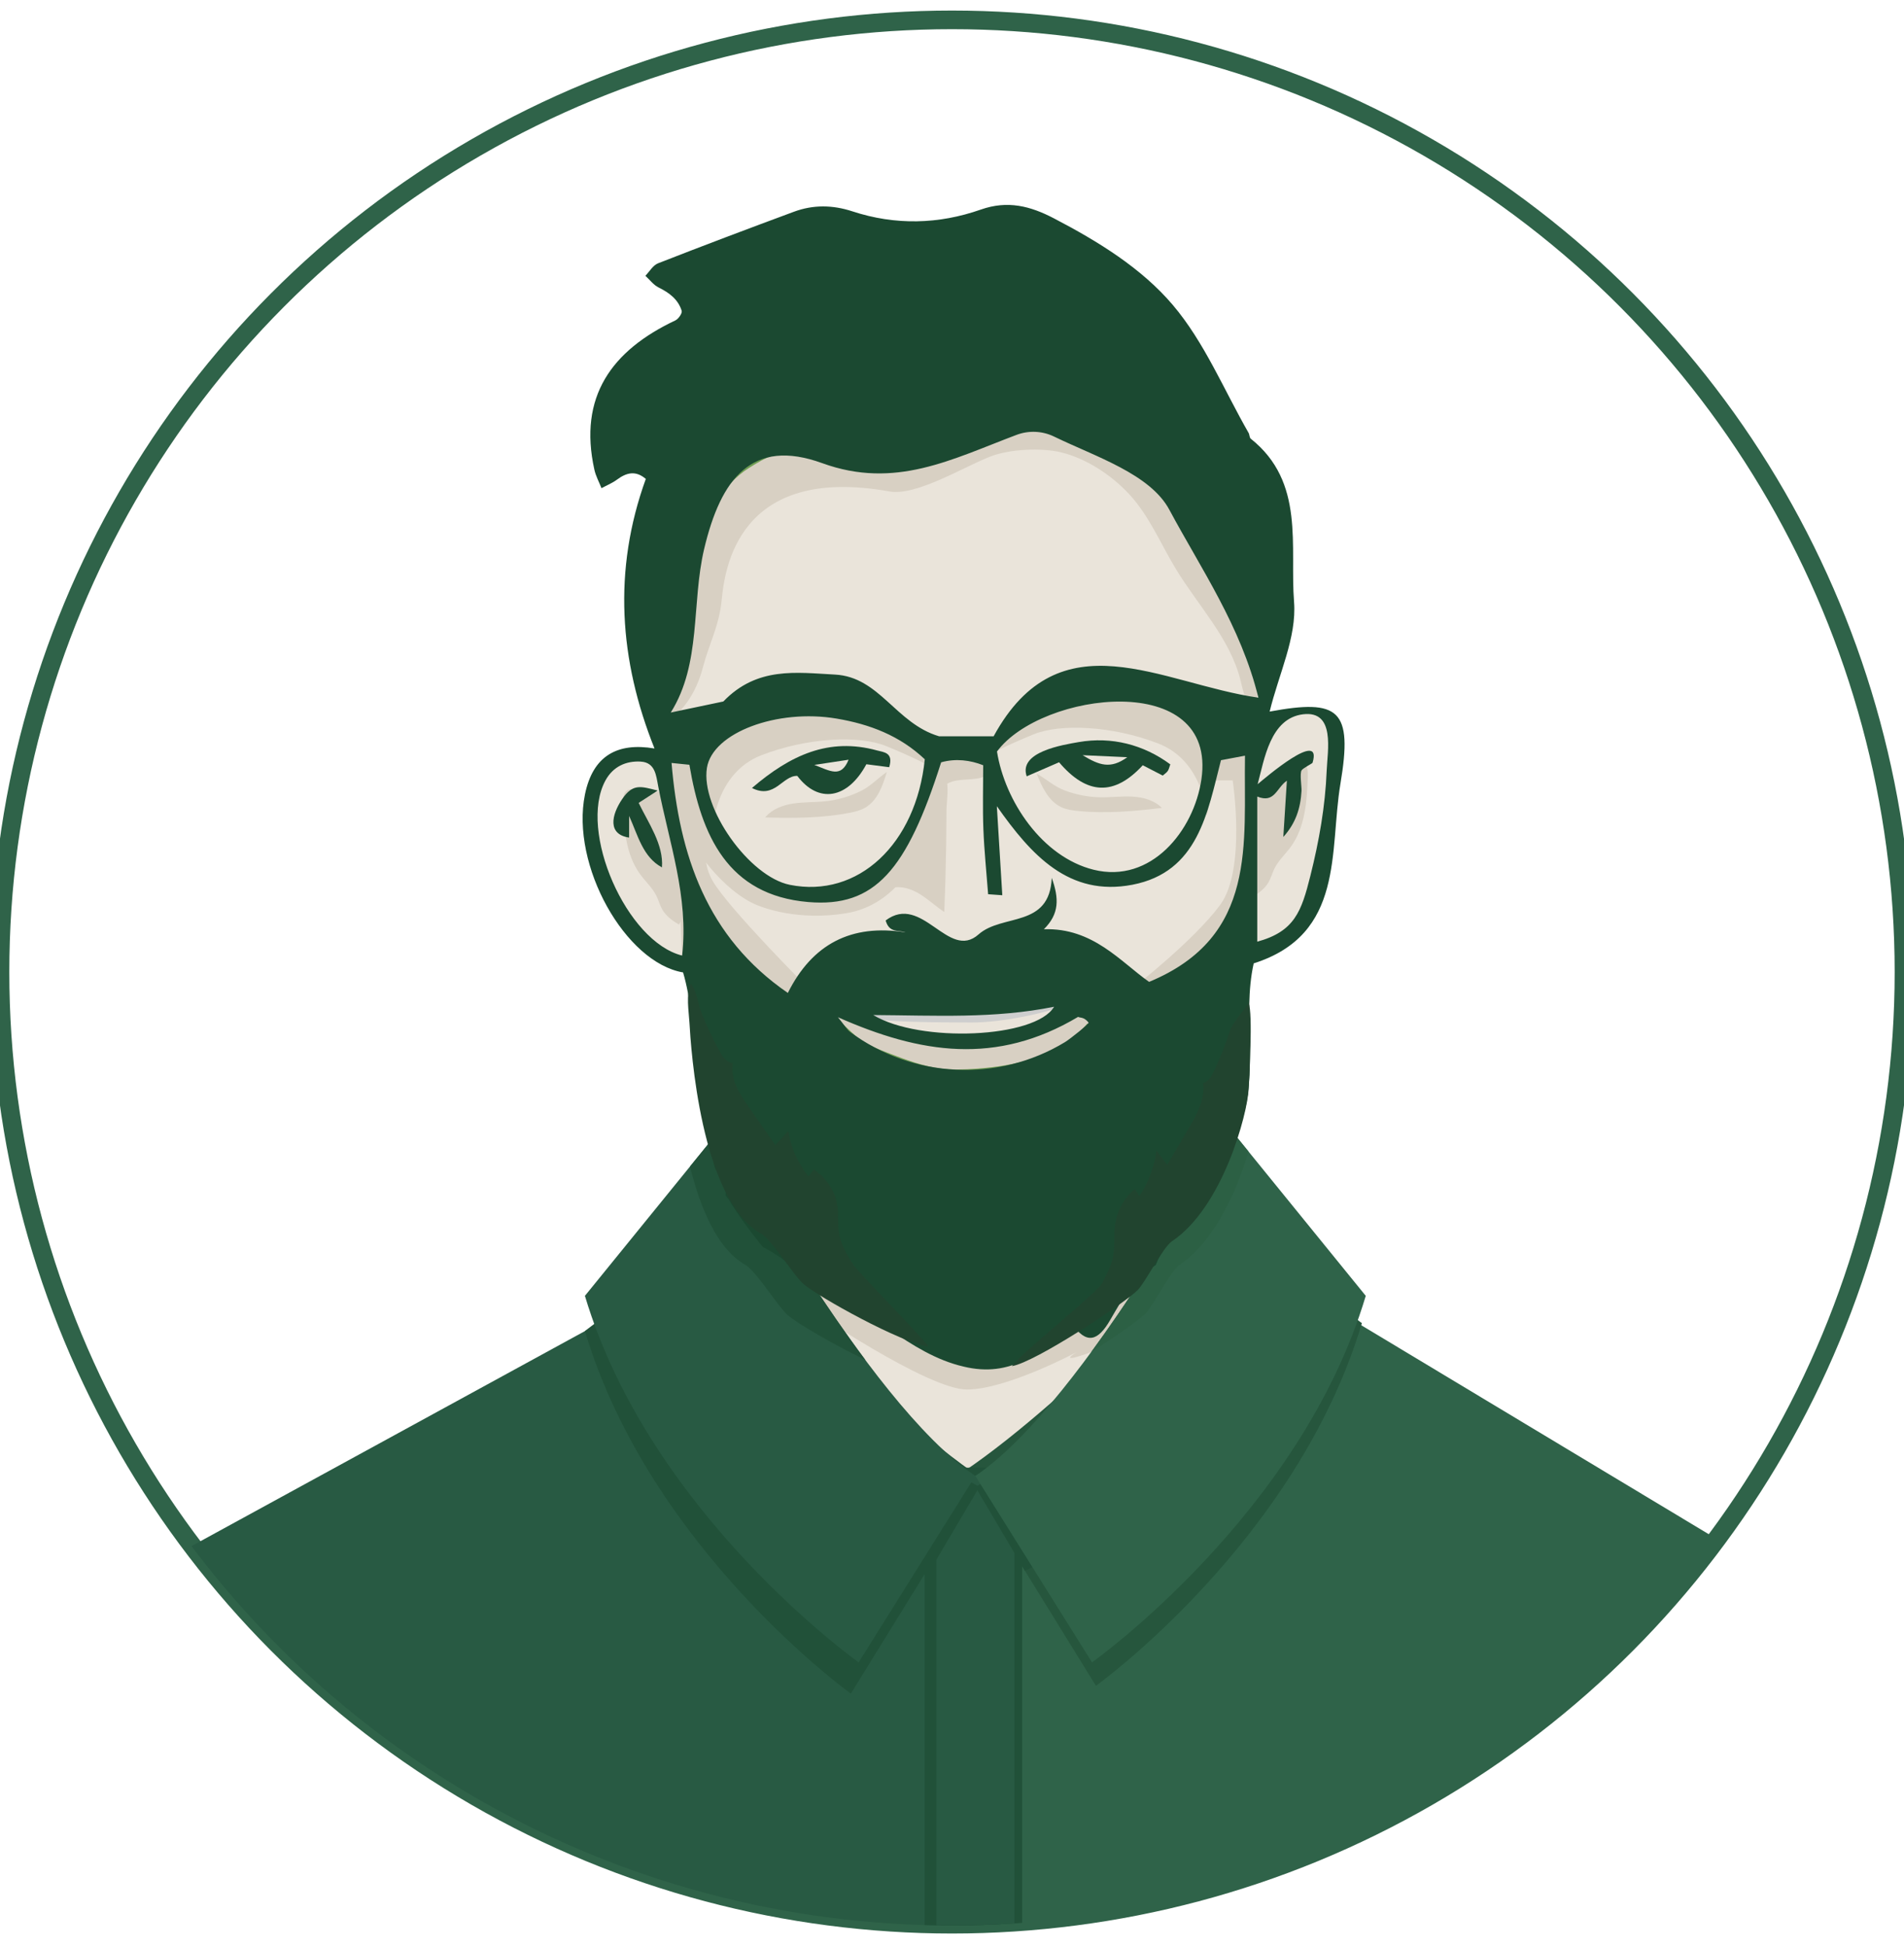 <?xml version="1.0" encoding="UTF-8"?>
<svg id="Layer_1" data-name="Layer 1" xmlns="http://www.w3.org/2000/svg" xmlns:xlink="http://www.w3.org/1999/xlink" viewBox="0 0 919.91 940.36">
  <defs>
    <style>
      .cls-1, .cls-2 {
        fill: none;
      }

      .cls-3 {
        fill: #eae4da;
      }

      .cls-4 {
        fill: #cecece;
      }

      .cls-5 {
        fill: #d8d0c3;
      }

      .cls-6 {
        fill: #2c6044;
      }

      .cls-7 {
        fill: #2f6349;
      }

      .cls-8 {
        fill: #285a43;
      }

      .cls-9 {
        fill: #215139;
      }

      .cls-2 {
        stroke: #2f6349;
        stroke-miterlimit: 10;
        stroke-width: 9px;
      }

      .cls-10 {
        fill: #709e54;
      }

      .cls-11 {
        fill: #26563d;
      }

      .cls-12 {
        fill: #21442f;
      }

      .cls-13 {
        fill: #1b4931;
      }

      .cls-14 {
        clip-path: url(#clippath);
      }
    </style>
    <clipPath id="clippath">
      <circle class="cls-1" cx="459.95" cy="470.18" r="459.95"/>
    </clipPath>
  </defs>
  <circle class="cls-2" cx="459.95" cy="469.55" r="459.95"/>
  <g class="cls-14">
    <g>
      <path class="cls-3" d="M355.01,633.97l21.91-67.04,86.08-15.15,85.33,22.56,13.93,35.02s24.84,56.7,14.06,64.95c-10.78,8.25-67.05,46.59-67.05,46.59l-64.89,20.98-88.86-46.03-2.79-49.02"/>
      <path class="cls-5" d="M390.49,631.89s57.52,39.3,76.68,39.33c19.15.02,53.03-18.08,53.03-18.08,0,0-10.6,6.42,7,0,17.6-6.42,57.21-32.82,57.21-32.82l-11.32-43.38s-23.92-5.66-53.46,0c-29.54,5.66-65.38,7.77-65.38,7.77l-63.76,7.32v39.87Z"/>
      <path class="cls-8" d="M296.37,635.47l-239.41,130.82s27.39,54.84,99.41,109.96c73.51,56.26,192.91,112.83,314.87,113.78l-4.06-255.51-170.8-99.04Z"/>
      <path class="cls-9" d="M282.6,642.95l62.25-47.16s77.15,83.22,130.15,118.84l-63.92,103.49s-96.89-69.54-128.49-175.17Z"/>
      <path class="cls-7" d="M649.87,635.47l223.85,134.59s-157.27,218.08-398.72,219.97l4.06-255.51,170.8-99.04Z"/>
      <path class="cls-11" d="M657.98,639.17l-62.25-47.16s-77.15,83.22-130.15,118.84l63.92,103.49s96.89-69.54,128.49-175.17Z"/>
      <polygon class="cls-9" points="484.44 990.03 446.71 988.14 446.71 708.97 484.44 708.97 484.44 990.03"/>
      <rect class="cls-9" x="454.26" y="712.74" width="39.61" height="277.29"/>
      <rect class="cls-8" x="452.37" y="712.74" width="37.73" height="277.29"/>
      <polygon class="cls-9" points="471.23 718.25 495.17 758.77 529.78 741.88 520.28 716.51 487.61 708.97 471.23 718.25"/>
      <polygon class="cls-9" points="473.19 718.25 449.25 758.77 414.64 741.88 424.14 716.51 456.81 708.97 473.19 718.25"/>
      <g>
        <path class="cls-7" d="M659.86,625.97l-65.31-80.38s-70.31,131.76-123.32,167.37l56.37,90.06s100.66-71.42,132.26-177.05Z"/>
        <path class="cls-6" d="M603.2,556.24l-8.66-10.65s-31,58.08-67.35,107.55c12.14-7.73,23.28-15.64,26.22-18.6,3.91-3.94,12.04-20.56,16.65-23.65,16.85-11.34,27.79-36.26,33.14-54.64Z"/>
      </g>
      <path class="cls-8" d="M282.6,625.97l65.31-80.38s70.31,131.76,123.32,167.37l-56.37,90.06s-100.66-71.42-132.26-177.05Z"/>
      <polygon class="cls-3" points="319.89 331.59 324.47 261.42 349.95 217.86 373.24 206.55 475.49 194.47 544.65 218.67 591.73 244.48 597.55 306.9 607.45 319.49 613.42 343.76 629.68 343.02 641.69 346.01 648.3 364.8 629.68 443 603.27 461.86 531.32 504.03 463 551.78 384.46 535.43 341.27 469.51 316.78 461.6 292.22 428.44 285.32 399.61 282.62 383.76 296.37 367.11 333.09 369.42 319.89 331.59"/>
      <path class="cls-5" d="M599.26,328.26c-5.14-20.05-20.37-35.66-31.11-53.35-7.4-12.18-12.88-25.73-22.58-36.18-9.18-9.89-21.42-17.43-32.84-20.2-9.58-2.33-24.73-1.6-33.95,1.89-12.7,4.81-35.95,19.33-49.04,16.98-73.57-13.2-79.65,37.84-81.11,52.82-1.18,12.06-6.03,20.73-9.11,32.45-3.08,11.72-10.07,23.22-21.23,27.95-8.95-31.38-2.76-65.19-1.28-97.79.56-12.23.61-24.68,4.3-36.35,3.69-11.67,11.77-22.72,23.43-26.44,4.82-1.54,9.94-1.76,14.99-1.96,37.87-1.53,75.76-3.05,113.65-2.44,38.91.63,78.55,3.71,114.58,18.42,9.85,4.02,19.91,9.41,25.09,18.7,4.81,8.64,4.58,19.19,4.62,28.95.06,13.39-.2,26.78-.94,40.16-.61,10.92-1.96,22.69-9.38,30.71-.89.96-1.9,1.94-2.15,3.23-.27,1.4.44,2.77.97,4.09,1.63,4,1.79,8.57.45,12.68-4.91-2.03-6.05-9.16-7.37-14.3Z"/>
      <path class="cls-5" d="M337.41,369.86l7.04,29.75s1.24-26.23,23.46-34.81c22.22-8.58,47.27-9.68,60.21-4.41,12.94,5.27,20.72,9.47,20.72,9.47l1.65-6.09-36.45-24.86s-23.92-3.43-25.8-3.43-24.93,6.7-24.93,6.7l-25.9,13.49v14.19Z"/>
      <path class="cls-5" d="M590.07,364.2l-7.04,29.75s-1.24-26.23-23.46-34.81c-22.22-8.58-47.27-9.68-60.21-4.41-12.94,5.27-20.72,9.47-20.72,9.47l-1.65-6.09,36.45-24.86s23.92-3.43,25.8-3.43c1.89,0,24.93,6.7,24.93,6.7l25.9,13.49v14.19Z"/>
      <path class="cls-5" d="M399.55,507.13c-1.89-1.89,0-15.94,0-15.94l5.31.19,27.19,7.78,38.21,2.65,25.27-2.65,21.9-12.84h13.89l16.17,20.81-24.44,19.08-68.79,18.65-32.35-21.26-22.35-16.46Z"/>
      <path class="cls-5" d="M585.27,376.97h10.29s6.64,42.87-6.02,60.11c-12.67,17.24-42.04,40.07-42.04,40.07l10.51,18.66,22.95-9.49,24.2-79.16v-51.49h-15.63l-4.26,21.3Z"/>
      <path class="cls-5" d="M319.89,369.41l10.34-8.19h7.18l7.04,38.4s-7.95,12.65,0,26.13c7.95,13.48,45.68,51.21,45.68,51.21l-11.5,22.31-23.62-12.95-25.43-24.72-2.44-52.4-7.24-39.79Z"/>
      <path class="cls-5" d="M398.77,387.06c-5.15.55-10.36.32-15.48,1.09-5.12.77-10.32,2.71-13.6,6.72,13.61.39,27.34.38,40.7-2.22,2.61-.51,5.24-1.13,7.55-2.45,6.15-3.52,8.59-10.88,10.53-17.27-4.4,2.93-7.62,6.76-12.61,9.2-5.35,2.61-11.16,4.31-17.08,4.94Z"/>
      <path class="cls-5" d="M531.7,385.13c5.17.08,10.35-.62,15.51-.32,5.17.3,10.53,1.77,14.16,5.46-13.52,1.62-27.19,2.85-40.73,1.46-2.65-.27-5.33-.65-7.74-1.76-6.45-2.95-9.54-10.06-12.05-16.24,4.65,2.52,8.2,6.05,13.39,8.03,5.57,2.12,11.5,3.28,17.46,3.37Z"/>
      <path class="cls-5" d="M447.59,404.13c-3.45,9.5-14.14,32.91-38.61,36.99-22.64,3.77-40.17-2.13-46.1-5.21-8.15-4.24-16.2-12.03-21.8-19.31-1.99-2.59-.53-6.15-1.97-9.09-1.44-2.93-1.99-6.52-.53-9.44,6.34,4.93,10.29,12.27,15.83,18.09,3.2,3.36,6.94,6.21,11.03,8.41,8.19,4.39,17.58,6.07,26.86,6.5,3.88.18,7.81.15,11.58-.79,3.63-.9,7-2.62,10.18-4.58,13.91-8.58,24.62-22.22,29.64-37.78,1.83-5.65,2.94-11.58,5.59-16.9,1.05-2.11,2.37-4.14,4.24-5.57,2.26-1.73,5.15-2.44,7.99-2.72,3.5-.34,7.19-.02,10.21,1.76,3.03,1.79,5.2,5.3,4.63,8.77-.1.59-.29,1.19-.71,1.62-.4.4-.95.6-1.5.75-6.01,1.69-13.3-.1-17.98,4.04,1.18-1.04-3.54,4.35-3.83,5.94-1.15,6.27-2.58,12.51-4.76,18.51Z"/>
      <path class="cls-5" d="M456.21,440.54c-4.01-2.63-7.52-5.97-11.59-8.51-4.07-2.54-8.99-4.25-13.65-3.13,3.54-7.13,10.12-12.43,13.49-19.65,1.8-3.85,2.61-8.09,4.27-12,2.39-5.63,3.16-10.41,3.63-16.5.12-1.57,3.32-3.85,4.53-4.75,1.8,3.64.41,11.34.4,15.5-.01,5.45-.06,10.9-.14,16.35-.17,10.9-.48,21.8-.94,32.69Z"/>
      <path class="cls-4" d="M469.35,493.93c16.98,0,37.4-5.51,39.06-6.24,3.03-1.32,5.26-3.95,7.38-6.48-28.39-.13-56.69,2.92-85.04,4.61-3,.18-6.73.24-9.41,1.79-4.11,2.38-2.96,4.02-1.04,4.43,7.36,1.56,30.92,1.89,49.04,1.89Z"/>
      <path class="cls-5" d="M623.86,369.26c1.83-.93,4.08-1.77,5.86-.74,2.06,1.18,2.24,4.03,2.16,6.41-.41,11.88-1.23,24.51-8.23,34.12-2.61,3.58-6.03,6.63-7.96,10.62-1.01,2.08-1.59,4.37-2.73,6.39-1.81,3.2-4.9,5.47-8.08,7.34-1.53-1.99-1.64-4.7-1.68-7.21-.15-9.33-.31-18.66-.39-28-.05-6.46-.04-11.8,4.61-16.48,4.92-4.95,10.18-9.25,16.43-12.44Z"/>
      <path class="cls-5" d="M309.03,382.46c-1.83-.93-4.08-1.77-5.86-.74-2.06,1.18-2.24,4.03-2.16,6.41.41,11.88,1.23,24.51,8.23,34.12,2.61,3.58,6.03,6.63,7.96,10.62,1.01,2.08,1.59,4.37,2.73,6.39,1.81,3.2,4.9,5.47,8.08,7.34,1.53-1.99,1.64-4.7,1.68-7.21.15-9.33.31-18.66.39-28,.05-6.46-3.21-22.17-7.86-26.86-4.92-4.95-6.93,1.13-13.18-2.06Z"/>
      <path class="cls-10" d="M404.19,493.82c5.15,7.42,10.29,14.83,15.44,22.25.18-1.33,2.04-1.67,3.28-1.15,1.24.52,2.28,1.53,3.6,1.75,1.46.24,3.07-.53,4.38.16.82.43,1.33,1.37,2.22,1.66,1.08.35,2.19-.41,3.32-.5,2.47-.2,4.19,2.67,6.65,3,1.27.17,2.56-.38,3.84-.26,2.21.21,4.03,2.38,6.22,2.07.73-.1,1.43-.48,2.16-.41,1.39.14,2.08,1.72,3.18,2.58,2.83,2.21,7.16-.86,10.49.49,1.06.43,1.98,1.3,3.12,1.36.91.04,1.74-.44,2.61-.7,1.84-.55,3.97,0,5.31,1.38,3.41-1.8,6.93-3.4,10.53-4.78,1.2-.46,3.14-.42,3.12.86,1.61-1.8,3.49-3.36,5.56-4.6.64.52,1.27,1.03,1.91,1.55,1.53-1.36,3.13-2.64,4.8-3.82.45-.32.95-.65,1.5-.61.48.03.91.32,1.38.36.7.06,1.31-.43,1.84-.88,2.06-1.77,4.12-3.54,6.18-5.31.98-.84,1.97-1.7,3.12-2.3,2.07-1.09,4.48-1.29,6.82-1.47-.46-4.04-.92-8.08-1.37-12.12-6.38,7.7-15.25,13.08-24.68,16.43-9.43,3.34-19.44,4.75-29.41,5.46-5.68.41-11.41.59-17.06-.14-8.27-1.07-16.14-4.06-23.93-7.02-5.51-2.1-11.1-4.24-15.77-7.83-3.82-2.93-6.93-6.75-10.98-9.37.3,2.06.93,2.2.62,1.91Z"/>
      <path class="cls-10" d="M320.79,190.44c7.86-1.65,15.97.34,23.73,2.41,22.49,5.99,44.84,12.71,67.78,16.58,22.95,3.87,46.72,4.82,69.32-.72-19.4,10.39-40.95,18.61-62.89,16.89-11.04-.86-21.72-4.22-32.68-5.82-10.95-1.61-14.85.43-24.23,6.3-12.6,7.88-20.82,22.98-22.64,37.73-1.82,14.75-9.53,52.24-15.09,66.02-5.5-12.48-7.77-49.83-2.74-62.51-2.59,3.16-5.18,6.32-7.77,9.49-.21-20,1.94-40.03,6.38-59.54-2.74.36-5.47.73-8.21,1.09.11-2.44.21-4.89.32-7.33-3.45-.06-6.9-.12-10.36-.19,8.62-11.92,21.47-20.72,35.7-24.46-6.43-1.55-11.15.37-16.63,4.07Z"/>
      <path class="cls-9" d="M347.92,545.59l-14.56,17.92c5.03,20.17,13.23,39.8,26.58,47.37,5.47,3.1,16.11,20.58,20.75,24.52,4.63,3.93,21.83,14.02,37.36,21.48-37.53-50.23-70.13-111.3-70.13-111.3Z"/>
      <g>
        <path class="cls-13" d="M385.22,374.81c10.18,13.52,24.3,11.21,33.36-5.63,3.6.48,7.2.94,11.03,1.43,2.18-7.18-2.61-7.21-5.94-8.12-23.13-6.32-41.74,2.19-60.36,18.16,11.06,5.58,14.7-6.08,21.91-5.85ZM409.99,366.99c-3.68,8.98-8.75,5.46-16.55,2.51,7.05-1.07,11.34-1.72,16.55-2.51Z"/>
        <path class="cls-13" d="M552.11,369.66c3.22,1.66,6.5,3.36,9.67,4.99,2.89-2.27,2.58-2.24,3.65-5.41-12.87-9.54-28.42-13.53-44.24-10.77-7.79,1.36-29.23,4.72-25.14,16.54,5.42-2.35,10.52-4.57,15.64-6.79,13.37,15.78,26.63,16.44,40.43,1.44ZM544.65,365.78c-8.09,5.85-13.52,3.95-21.6-.98,8.39.38,13.94.63,21.6.98Z"/>
        <path class="cls-13" d="M317.76,381.89c-8.15-2.05-11.95-3.52-17.12,4.06-5.34,7.83-7.12,17.13,3.31,18.65v-10.47c4.26,9.37,6.6,19.86,15.87,24.87.86-11.02-6.52-21.34-11.26-31.16.97-.62,2.49-1.61,9.19-5.94Z"/>
        <path class="cls-13" d="M613.42,343.76c4.37-18.05,13.14-35.9,11.8-52.96-2.12-26.91,5.48-57.88-20.91-78.87-.67-.54-.56-1.95-1.06-2.82-11.95-20.82-21.34-43.82-36.63-61.81-15.15-17.83-36.13-30.72-57.43-41.83-11.41-5.95-22.33-8.79-35.3-4.24-20.36,7.15-41.31,7.68-62.07.86-9.49-3.12-18.93-3.26-28.23.19-21.96,8.13-43.87,16.39-65.67,24.92-2.45.96-4.1,3.97-6.11,6.02,2.11,1.92,3.93,4.44,6.39,5.65,5.13,2.53,9.45,5.74,11.15,11.26.36,1.17-1.56,3.94-3.06,4.65-30.74,14.52-46.93,36.82-39.12,72.1.68,3.08,2.27,5.96,3.44,8.94,2.49-1.35,5.18-2.43,7.44-4.1,4.59-3.4,9.01-4.62,13.97-.37-15.98,44.17-12.85,87.59,4.2,130.21-17.97-3.04-29.8,3.54-33.6,22.2-6.97,34.22,19.5,81.24,47.41,85.98,7.66,26.09,2.75,54.92,15.09,81.51,0,0-1.3,11.89.96,14.15,3.47,3.47,4.81,7.82,4.49,12.13.63.72,1.24,1.51,1.79,2.4,4.95,7.98,10.52,15.55,16.52,22.8-.05-.1-.11-.2-.17-.3,8.2,4.32,15.69,9.78,19.95,16.8,2.27,1.93,3.9,2.83,5.07,2.39,27.19,9.98,45.13,32.3,71.8,38.52,22.9,5.55,37.57-6.57,52.16-21.04,7.34,10.95,12.94,8.37,18.55-1.22,6.03-10.32,11.77-21.08,22.12-26.72,2.8-7.15,7.35-13.43,12.61-20.23,7.45-9.63,13.46-24,15.4-36.05,1.01-6.25,6.89-10.44,12.98-11.52,9.12-25.2.63-52.12,6.37-77.99,44.13-14.05,36.46-54.41,41.91-86.81,6.03-35.82-.6-41.04-34.22-34.82ZM329.58,461.6c-26.86-6.63-50.34-60.2-37.06-84.59,3.64-6.68,9.93-9.57,17.14-9.1,6.91.45,7.35,6.71,8.34,11.87,5.2,27.04,14.83,53.43,11.57,81.82ZM349.95,559.39c1.48,2.12,2.71,4.73,3.21,7.26,1.33,2.17,2.16,4.79,2.37,7.83-2-4.92-3.86-9.96-5.59-15.09ZM514.62,503.36c-32.46,19.7-73.61,17.55-103.86-4.83-1.56-1.16-2.57-3.06-5.9-7.14,39.86,17.65,76.59,23.33,116.04-.19.75.59,2.65-.19,5.03,2.73.44.54-9,8.02-11.32,9.43ZM421.9,490.32c30.33.19,58.43,1.84,87.38-4-8.98,15.23-64.81,17.61-87.38,4ZM555.18,474.3c-13.75-9.61-27.06-26.21-50.84-25.42,7.46-7.38,7.41-14.77,3.81-24.82-1.06,24.4-23.89,17.14-35.38,27.33-14.54,12.91-27.22-20.07-44.87-6.75,1.75,6.17,6.04,4.52,9.62,5.75-26.22-4.22-45.11,5.67-56.88,29.26-39.17-26.92-52.41-66.43-56.18-111.1,2.55.26,5.83.59,8.62.88,5.74,34.14,18.49,63.01,57.43,66.31,32.11,2.72,47.59-15.23,64.2-67.49,7.09-1.98,14.13-1.04,20.32,1.41,0,10.56-.31,20.76.09,30.94.4,10.35,1.48,20.68,2.29,31.36,2.28.16,3.7.27,6.85.49-.88-14.4-1.72-28.12-2.64-43.01,16.58,23.56,34.84,43.85,65.51,37.94,31.81-6.14,36.27-34.98,42.78-60.16,5.22-.98,8.73-1.64,11.6-2.18-.73,42.08,6.48,87.41-46.35,109.28ZM341.55,370.91c2.73-17,33.91-28.66,62.71-23.78,15.91,2.7,30.39,8.17,42.55,19.65-4.22,41.08-32.36,67.22-65.18,60.65-19.64-3.93-43.19-37.14-40.08-56.52ZM481.69,363.02c21.44-29,106.55-39.76,98.77,13.45-3.64,24.89-24.41,50.52-52.06,43.67-24.89-6.17-42.91-33.16-46.71-57.12ZM480.08,355.67h-26.37c-20.99-6.21-28.7-28.68-50.31-29.81-18.69-.98-37.61-3.94-53.92,13-7.64,1.61-17.26,3.63-25.41,5.34,14.91-23.74,9.93-52.82,16.14-79.03,8.06-34.02,23.17-53.75,57.03-41.44,35.26,12.82,62.66-1.9,93.9-13.66,5.89-2.22,12.47-1.93,18.13.82,20.25,9.82,46.44,18.08,55.71,35.38,15.11,28.21,34.6,56.35,43,90.75-46.98-6.73-95.98-39.78-127.91,18.65ZM640.98,372.25c-.68,17.23-3.69,34.13-7.88,50.83-4.32,17.26-7.66,26.89-25.66,31.81v-70.11c8.45,3.44,9.25-4.21,14.31-7.66-.52,8.2-.98,15.53-1.72,27.18,5.91-6.54,8.31-13.7,8.79-22.29.1-1.82-.91-8.28.02-9.87.62-1.06,5.2-3.32,5.31-3.68,5-16.6-23.02,7.43-26.53,10.36,3.24-11.94,6.05-31.84,21.95-33.78,15.71-1.92,11.79,17.6,11.41,27.21Z"/>
      </g>
      <path class="cls-12" d="M367.49,595.79c5.47,3.1,16.11,20.58,20.75,24.52,7.4,6.29,46.92,28.29,60.36,30.18-2.79-4.53-33.83-35.47-36.62-40-2.65-4.3-5.34-8.69-6.37-13.46-1.11-5.13-.25-10.43-1.2-15.58-1.18-6.42-5.27-12.44-11.24-16.55-.85,1.15-1.71,2.3-2.56,3.46-5.16-6.58-8.54-14.15-9.8-21.96-2.06,2.27-4.13,4.53-6.19,6.8-3.11-4.45-6.22-8.91-9.33-13.36-.98-1.4-1.96-2.8-2.94-4.2-4.74-6.78-9.65-14.25-8.32-22.04-2.98-.44-4.75-2.98-6.05-5.28-3.59-6.35-6.67-12.89-9.23-19.58-1.61-4.2-2.18-9.97-4.93-13.6-2.51,5.23-1.03,13.26-.72,18.83.68,12.29,5.42,85.41,34.38,101.82Z"/>
      <path class="cls-12" d="M566.29,599.56c-4.6,3.1-12.74,19.71-16.65,23.65-6.23,6.29-49.38,34.82-60.69,36.71,2.35-4.53,41.19-35.47,43.54-40,2.23-4.3,4.5-8.69,5.37-13.46.93-5.13.21-10.43,1.01-15.58.99-6.42,4.43-12.44,9.47-16.55.72,1.15,1.44,2.3,2.15,3.46,4.35-6.58,7.19-14.15,8.25-21.96,1.74,2.27,3.47,4.53,5.21,6.8,2.62-4.45,5.24-8.91,7.86-13.36.82-1.4,1.65-2.8,2.47-4.2,3.99-6.78,8.12-14.25,7.01-22.04,2.51-.44,4-2.98,5.09-5.28,3.02-6.35,5.62-12.89,7.77-19.58,1.35-4.2,6.81-10.04,9.13-13.68,2.11,5.23.26,35.92,0,41.5-.57,12.29-12.6,57.16-36.98,73.57Z"/>
    </g>
  </g>
</svg>